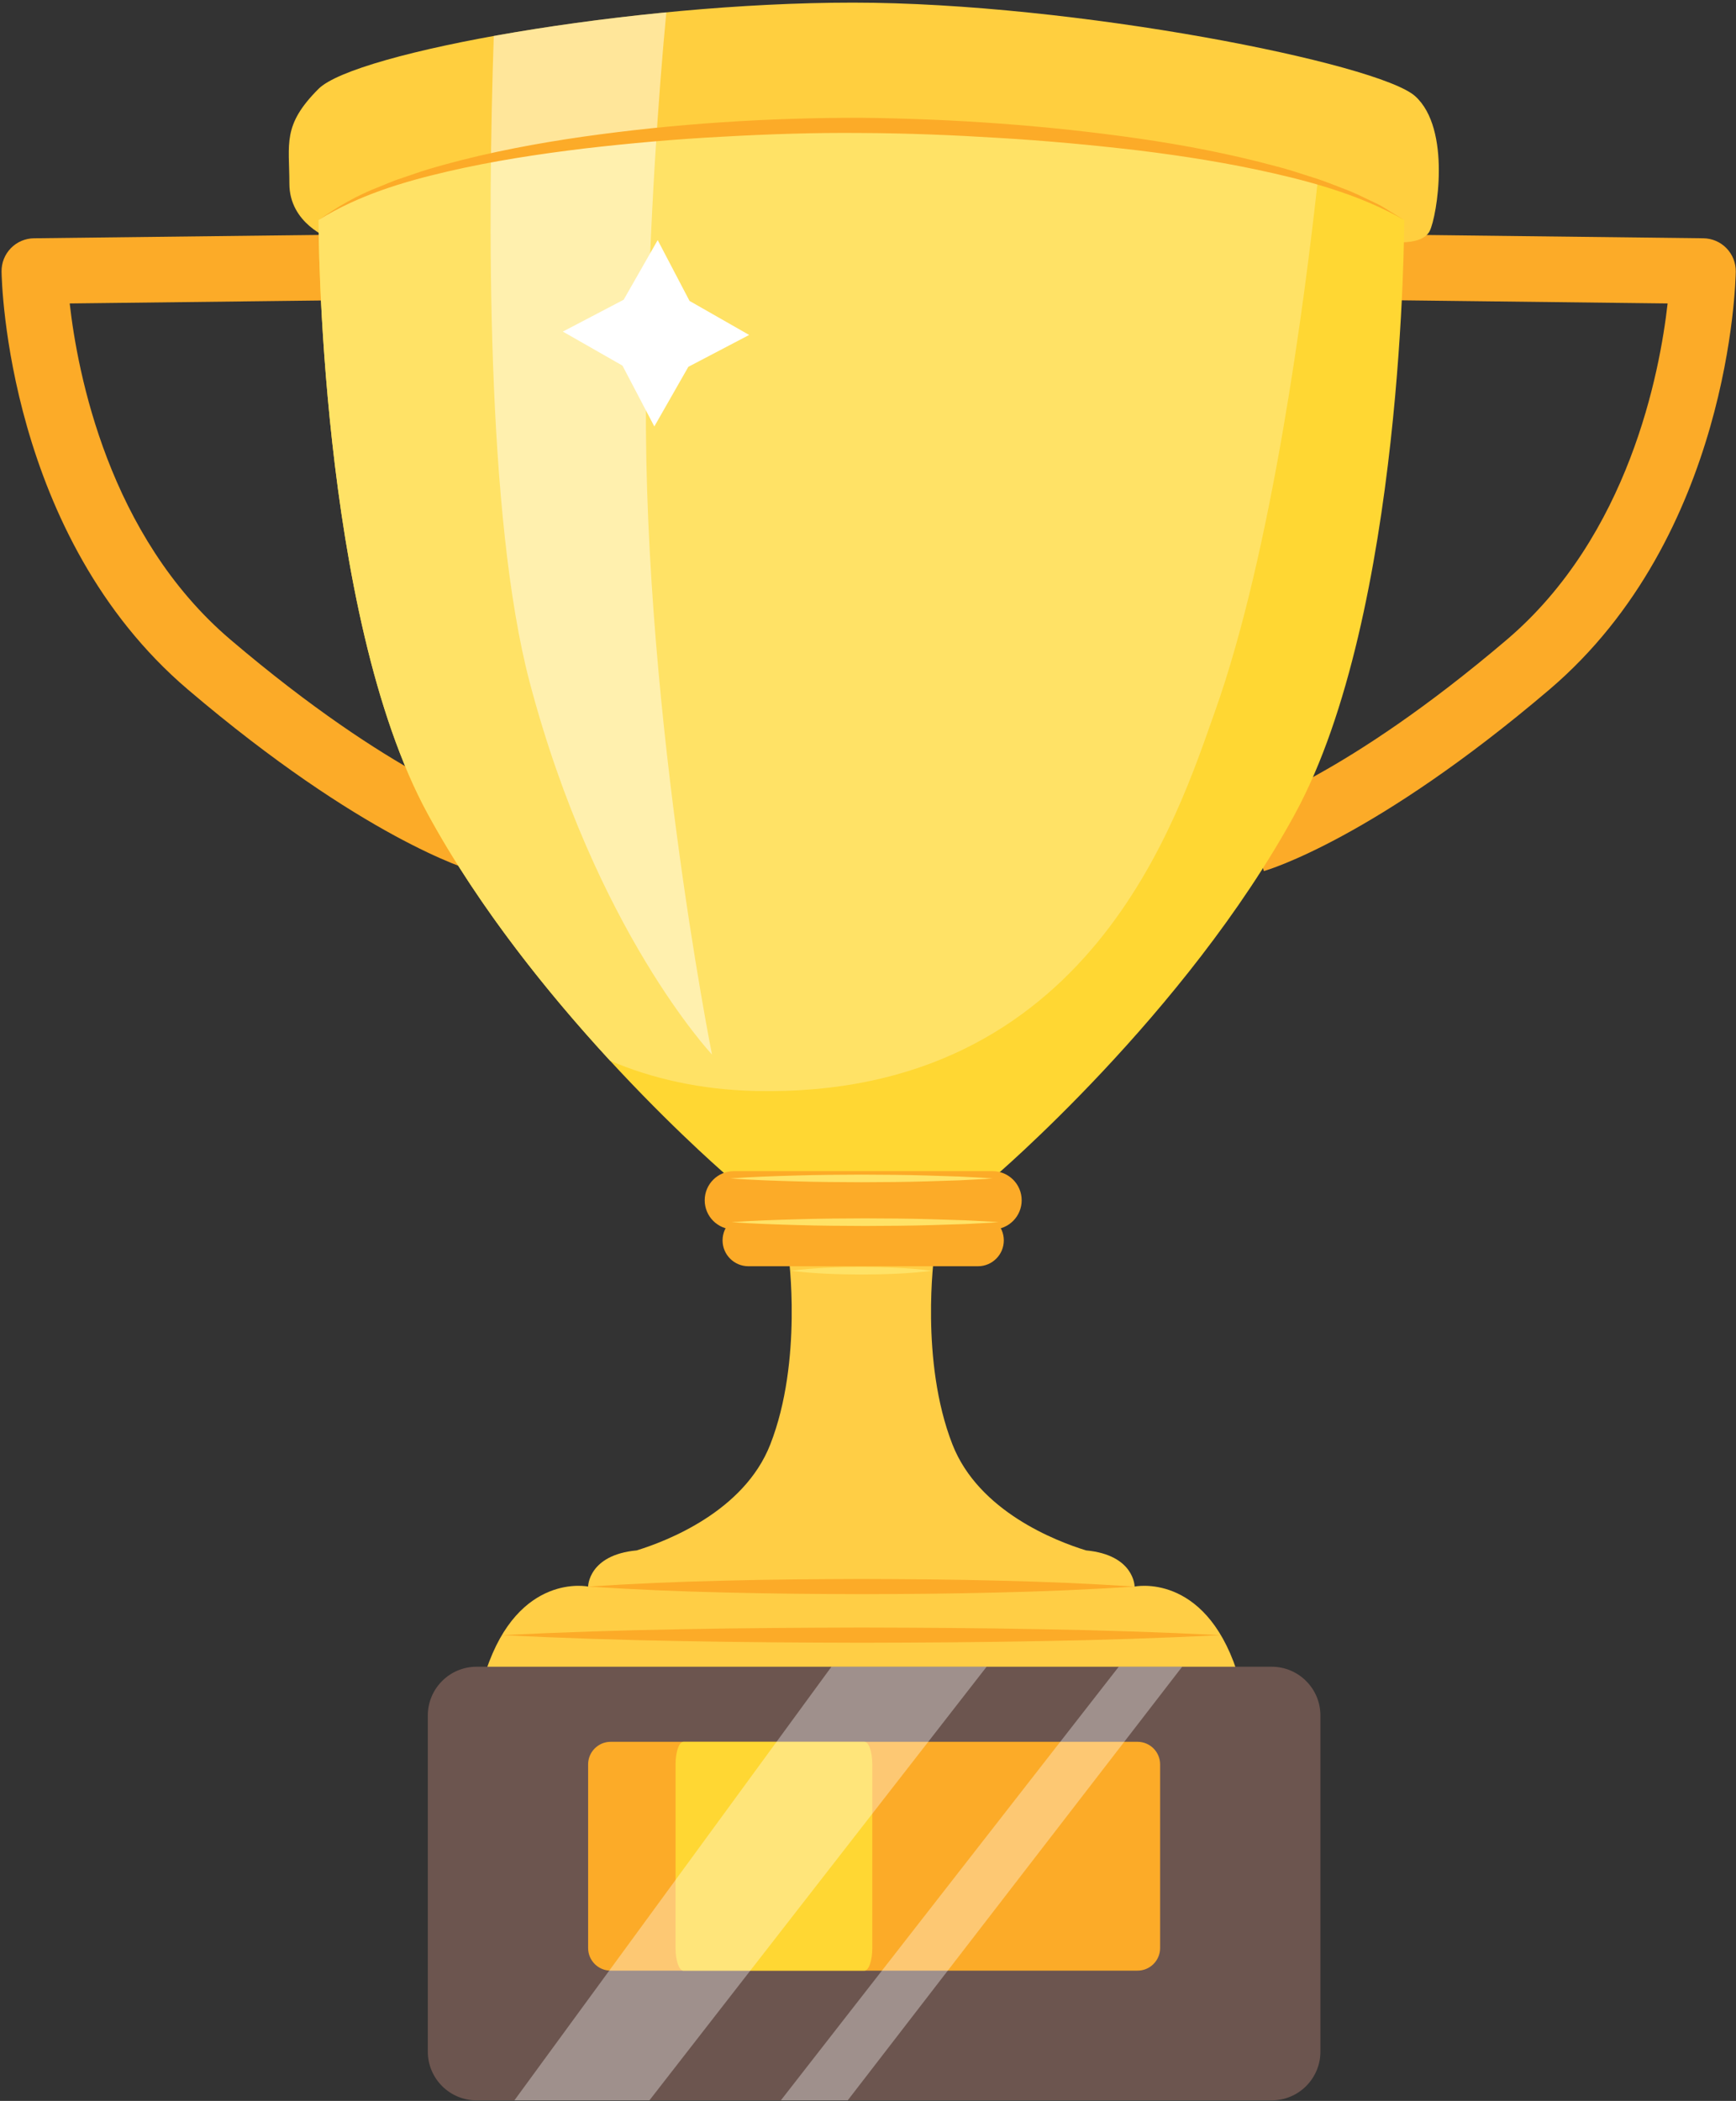 <?xml version="1.0" encoding="UTF-8"?> <svg xmlns="http://www.w3.org/2000/svg" width="624" height="755" viewBox="0 0 624 755" fill="none"><rect x="0" y="0" width="624" height="755" fill="#333333" stroke="none"/><path d="M170.183 313.038C168.586 312.581 130.338 301.245 67.565 247.822C2.694 192.613 0.616 101.441 0.56 97.588C0.514 94.456 1.716 91.435 3.902 89.191C6.086 86.948 9.075 85.665 12.207 85.63L123.52 84.32L123.796 107.89L25.056 109.053C27.854 133.946 38.99 192.552 82.843 229.873C141.107 279.459 176.367 290.287 176.716 290.39L170.183 313.038Z" fill="#FCAB28"></path><path d="M454.289 313.039L447.812 290.375C448.106 290.287 483.366 279.458 541.63 229.873C585.479 192.554 596.616 133.956 599.417 109.053L500.677 107.89L500.953 84.32L612.266 85.63C615.398 85.666 618.386 86.948 620.57 89.191C622.755 91.436 623.959 94.456 623.913 97.588C623.857 101.441 621.778 192.613 556.908 247.822C494.134 301.247 455.887 312.583 454.289 313.039Z" fill="#FCAB28"></path><path d="M118.42 85.628C118.42 85.628 104.015 80.39 104.015 65.985C104.015 51.58 101.396 45.032 114.492 31.936C127.587 18.84 226.678 0.943 306.561 0.943C386.444 0.943 495.575 22.769 508.67 34.555C521.766 46.341 516.527 77.77 513.908 83.009C511.289 88.247 500.812 86.938 500.812 86.938L118.42 85.628Z" fill="#FFCF3F"></path><path d="M305.688 45.033C256.378 45.033 152.469 51.581 114.492 79.082C114.492 79.082 114.492 220.515 153.779 292.541C193.066 364.567 262.473 423.497 262.473 423.497H297.831H308.307H356.761C356.761 423.497 426.168 364.567 465.455 292.541C504.742 220.515 504.742 79.082 504.742 79.082C462.835 51.581 354.998 45.033 305.688 45.033Z" fill="#FFD733"></path><path d="M305.688 45.033C256.378 45.033 152.469 51.581 114.492 79.082C114.492 79.082 114.492 220.515 153.779 292.541C172.391 326.664 197.757 357.833 219.307 381.204C234.383 387.604 251.715 391.635 271.64 392.068C392.12 394.687 423.55 292.541 436.645 255.873C457.278 198.101 469.019 107.391 473.631 65.294C423.006 49.287 345.388 45.033 305.688 45.033Z" fill="#FFE266"></path><path d="M444.5 600.288C432.714 564.93 407.832 570.168 407.832 570.168C407.832 570.168 407.791 558.801 390.374 557.171C379.584 553.851 351.774 543.171 342.354 519.095C330.568 488.975 335.806 450.998 335.806 450.998L309.615 447.582L283.424 450.998C283.424 450.998 288.662 488.976 276.876 519.095C267.455 543.17 239.647 553.851 228.857 557.171C211.44 558.801 211.398 570.168 211.398 570.168C211.398 570.168 186.516 564.93 174.73 600.288H444.5Z" fill="#FFCE45"></path><path d="M211.398 570.168C227.768 569.112 244.137 568.402 260.507 568.043C276.876 567.607 293.245 567.49 309.615 567.436C325.985 567.484 342.354 567.6 358.724 568.035C375.094 568.392 391.463 569.106 407.833 570.168C391.463 571.231 375.094 571.944 358.724 572.302C342.354 572.737 325.985 572.853 309.615 572.901C293.245 572.846 276.876 572.73 260.507 572.294C244.137 571.933 227.767 571.224 211.398 570.168Z" fill="#FCAB28"></path><path d="M356.761 441.831H263.782C257.996 441.831 253.305 437.14 253.305 431.354C253.305 425.568 257.995 420.877 263.782 420.877H356.761C362.547 420.877 367.238 425.567 367.238 431.354C367.238 437.14 362.547 441.831 356.761 441.831Z" fill="#FCAB28"></path><path d="M351.522 455.055H269.019C263.885 455.055 259.723 450.893 259.723 445.759C259.723 440.625 263.885 436.463 269.019 436.463H351.522C356.656 436.463 360.818 440.625 360.818 445.759C360.817 450.894 356.656 455.055 351.522 455.055Z" fill="#FCAB28"></path><path d="M171.305 598.977H457.092C466.773 598.977 474.62 606.825 474.62 616.505V737.287C474.62 746.968 466.772 754.815 457.092 754.815H171.305C161.624 754.815 153.777 746.967 153.777 737.287V616.505C153.777 606.825 161.625 598.977 171.305 598.977Z" fill="#6C554F"></path><path d="M219.517 625.955H408.88C413.364 625.955 416.999 629.59 416.999 634.074V700.076C416.999 704.56 413.364 708.195 408.88 708.195H219.517C215.033 708.195 211.398 704.56 211.398 700.076V634.074C211.398 629.591 215.033 625.955 219.517 625.955Z" fill="#FCAB28"></path><path d="M245.62 625.955H310.751C312.293 625.955 313.544 629.59 313.544 634.074V700.076C313.544 704.56 312.294 708.195 310.751 708.195H245.62C244.078 708.195 242.828 704.56 242.828 700.076V634.074C242.827 629.591 244.078 625.955 245.62 625.955Z" fill="#FFD733"></path><path d="M262.473 423.497C270.331 422.933 278.188 422.669 286.045 422.45C293.902 422.2 301.76 422.165 309.617 422.131C317.474 422.162 325.332 422.198 333.189 422.446L344.975 422.827C348.904 423.054 352.832 423.187 356.761 423.497C352.833 423.807 348.904 423.94 344.975 424.167L333.189 424.548C325.332 424.796 317.474 424.832 309.617 424.863C301.76 424.829 293.902 424.794 286.045 424.543C278.187 424.325 270.33 424.061 262.473 423.497Z" fill="#FFE266"></path><path d="M262.906 439.212C270.909 438.648 278.912 438.384 286.915 438.165C294.918 437.915 302.921 437.88 310.924 437.846C318.927 437.877 326.93 437.913 334.933 438.161L346.938 438.543C350.939 438.77 354.94 438.903 358.942 439.213C354.94 439.523 350.939 439.656 346.938 439.883L334.933 440.264C326.93 440.512 318.927 440.548 310.924 440.579C302.921 440.545 294.918 440.509 286.915 440.259C278.912 440.039 270.909 439.775 262.906 439.212Z" fill="#FFE266"></path><path d="M284.336 456.671C292.762 455.596 301.188 455.349 309.615 455.305C318.041 455.343 326.467 455.59 334.893 456.671C326.467 457.752 318.041 457.999 309.615 458.037C301.188 457.994 292.762 457.746 284.336 456.671Z" fill="#FFE266"></path><path d="M180.406 587.628C201.941 586.571 223.476 585.862 245.011 585.502C266.546 585.066 288.081 584.95 309.616 584.895C331.151 584.943 352.686 585.059 374.221 585.494C395.756 585.851 417.291 586.565 438.826 587.628C417.29 588.691 395.756 589.404 374.221 589.762C352.686 590.197 331.151 590.313 309.616 590.361C288.081 590.307 266.546 590.19 245.011 589.754C223.475 589.393 201.94 588.684 180.406 587.628Z" fill="#FCAB28"></path><g opacity="0.48"><path d="M239.507 4.439C217.507 6.579 196.179 9.547 177.489 12.927C175.323 77.594 174.634 185.655 190.447 245.394C214.019 334.444 255.925 378.97 255.925 378.97C255.925 378.97 229.734 248.014 232.353 132.772C233.607 77.586 236.663 34.45 239.507 4.439Z" fill="#FFFFFD"></path></g><path d="M504.742 79.081C490.236 70.778 474.152 66.029 458.002 62.337C441.82 58.632 425.392 56.042 408.902 54.023C392.4 52.092 375.845 50.563 359.253 49.577C342.667 48.544 326.047 47.867 309.448 47.796C292.857 47.635 276.236 48.204 259.646 49.129C243.047 49.984 226.488 51.464 209.988 53.373C193.503 55.376 177.061 57.874 160.895 61.628C144.774 65.368 128.672 70.211 114.492 79.081C121.282 74.27 128.617 70.056 136.449 67.083C138.39 66.301 140.313 65.454 142.275 64.725L148.222 62.709C152.169 61.285 156.197 60.152 160.232 59.03C176.393 54.618 192.877 51.525 209.432 49.142C242.568 44.433 275.996 42.292 309.48 42.331C342.945 42.71 376.347 45.049 409.467 49.81C426.018 52.208 442.483 55.391 458.65 59.753C462.71 60.765 466.688 62.098 470.674 63.376C474.688 64.558 478.585 66.117 482.485 67.633C486.437 69.013 490.163 70.966 493.946 72.739C495.862 73.579 497.643 74.685 499.414 75.801L504.742 79.081Z" fill="#FCAB28"></path><path d="M224.176 107.716L236.405 86.285L247.852 108.144L269.284 120.374L247.425 131.821L235.195 153.253L223.748 131.394L202.316 119.164L224.176 107.716Z" fill="white"></path><g opacity="0.35"><path d="M184.891 754.815H233.424L354.632 598.977H298.861L184.891 754.815Z" fill="white"></path></g><g opacity="0.35"><path d="M304.705 754.815L424.923 598.977H402.13L280.668 754.815H304.705Z" fill="white"></path></g></svg> 